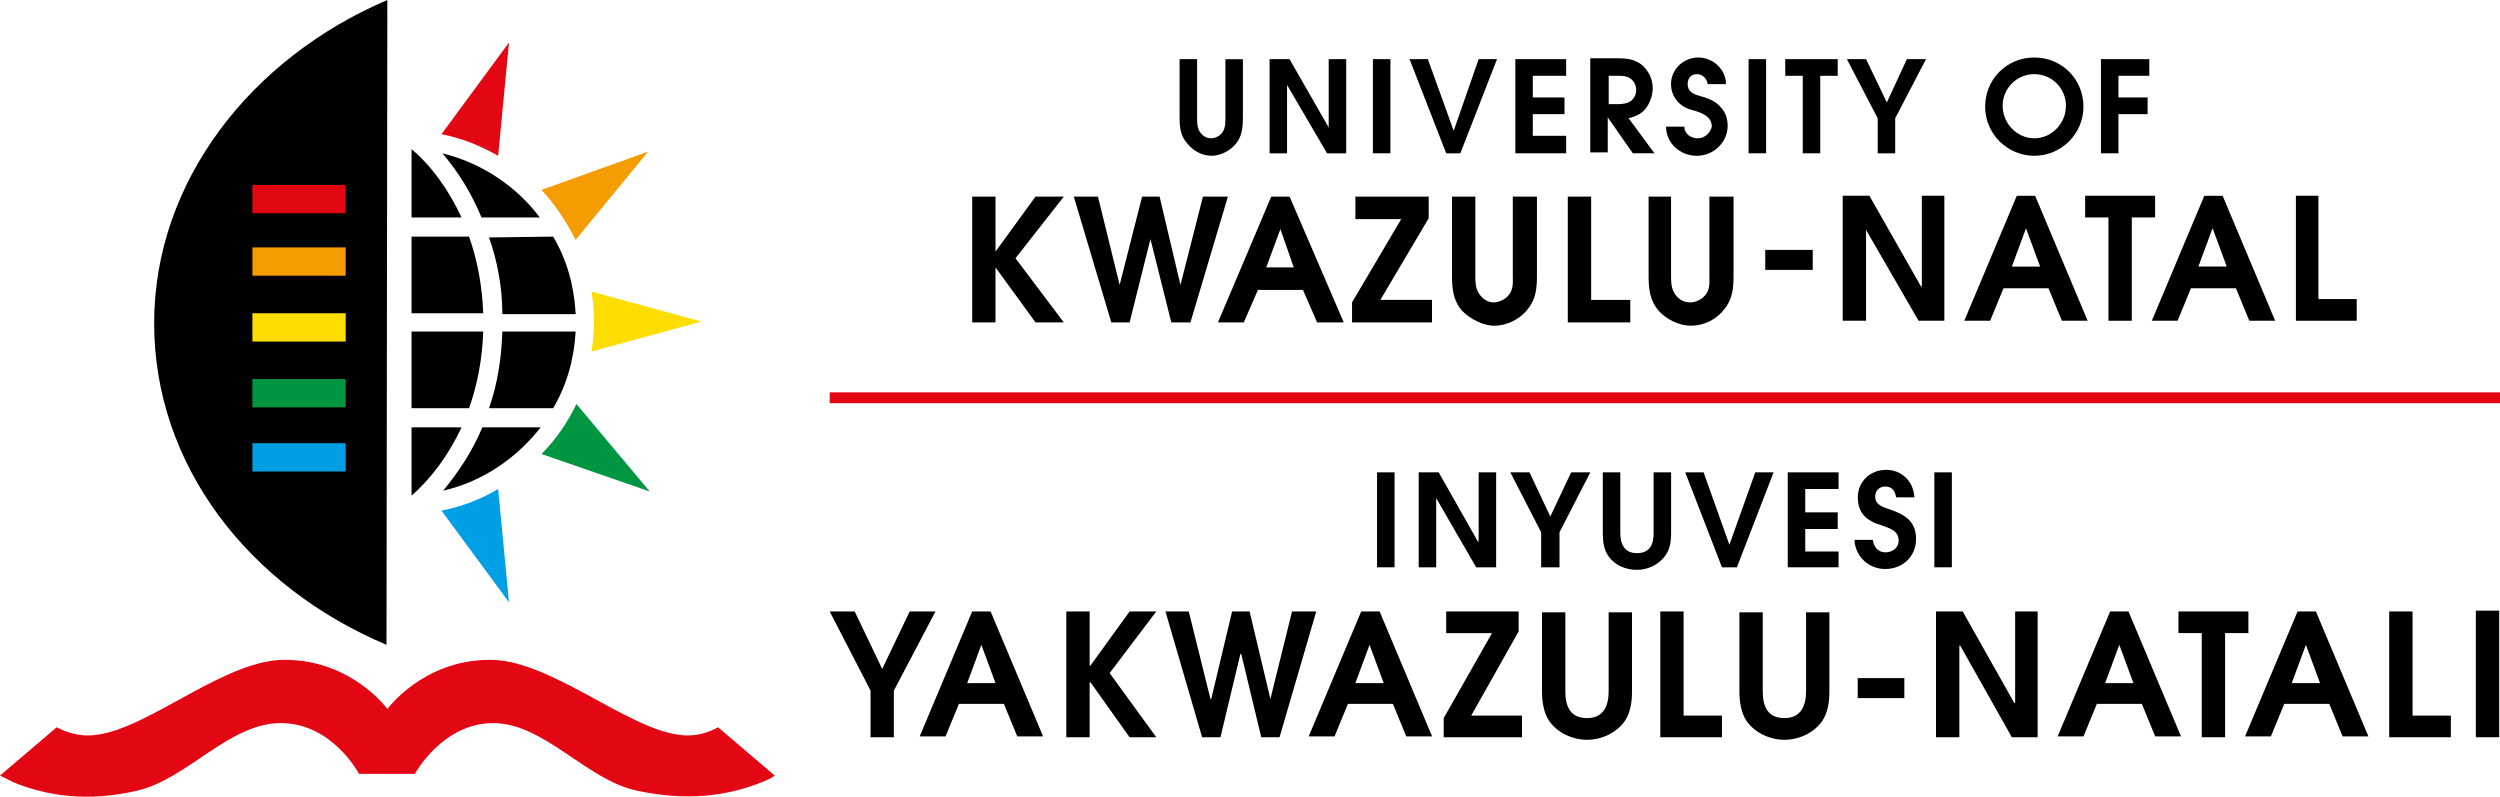<?xml version="1.0" encoding="UTF-8"?><svg id="Layer_2" xmlns="http://www.w3.org/2000/svg" viewBox="0 0 500 159.33"><g id="Logos"><g id="KwazuluNadal_black"><path d="M77.31,128.96c-27.66-11.66-46.48-35.99-46.48-64.31S50.15,11.66,77.47,0l-.17,128.96Z"/><path d="M71.81,154.78s-5.33-10.16-15.66-10.16-18.66,11.16-28.66,13.5c-10,2.33-17.83,1-23.99-1.33-1.67-.67-2.67-1.33-3.5-1.67l11.33-9.66c2,1,4.67,2,8,1.5,10.66-1.33,25.99-15.33,37.99-14.99,13.16.17,20.16,9.83,20.16,9.83,0,0,7-9.66,20.16-9.83,12-.33,27.49,13.66,38.15,14.99,3.33.5,6-.5,7.83-1.5l11.33,9.66c-.67.5-1.67,1-3.5,1.67-6.16,2.33-14,3.5-24.16,1.33-10-2.17-18.49-13.5-28.66-13.5s-15.66,10.16-15.66,10.16h-11.16Z" style="fill:#e30613;"/><path d="M99.63,31.16c-3.5-2-7.16-3.5-11.33-4.33l13.5-18.33-2.17,22.66Z" style="fill:#e30613;"/><path d="M129.62,30.32l-14.5,17.66c-1.83-3.67-4.17-7.16-6.83-10l21.33-7.66Z" style="fill:#f59c00;"/><path d="M118.29,58.31l21.99,6-21.99,6c.33-2,.5-3.83.5-6,0-2-.17-4-.5-6" style="fill:#fd0;"/><path d="M115.29,80.81l14.66,17.49-21.66-7.5c2.83-2.83,5.16-6.16,7-10" style="fill:#009641;"/><path d="M88.3,102.13c4.17-.83,8-2.33,11.33-4.33l2.17,22.66-13.5-18.33Z" style="fill:#009fe3;"/><path d="M115.13,62.65c-.33-5.66-1.83-10.83-4.5-15.33l-12.83.17c1.67,4.67,2.67,10,2.67,15.33h14.66v-.17Z"/><path d="M82.31,62.65h14.33c-.17-5.33-1.17-10.66-2.83-15.33h-11.5v15.33Z"/><path d="M82.31,43.49h10c-2.5-5.33-5.83-10.16-10-13.66v13.66Z"/><path d="M88.47,30.66c3.17,3.67,5.83,8,7.83,12.83h11.66c-4.5-6-11.33-10.83-19.49-12.83"/><path d="M100.47,66.31c-.17,5.33-1,10.66-2.67,15.33h12.83c2.67-4.5,4.17-9.66,4.5-15.33h-14.66Z"/><path d="M82.31,81.64h11.5c1.67-4.67,2.67-10,2.83-15.33h-14.33v15.33Z"/><path d="M82.31,99.13c4.17-3.67,7.5-8.33,10-13.66h-10v13.66Z"/><path d="M108.13,85.47h-11.66c-2,4.83-4.83,9-7.83,12.66,8-1.83,14.83-6.66,19.49-12.66"/><rect x="50.48" y="36.99" width="18.66" height="5.66" style="fill:#e30613;"/><rect x="50.48" y="49.48" width="18.66" height="5.66" style="fill:#f59c00;"/><rect x="50.48" y="62.65" width="18.66" height="5.66" style="fill:#fd0;"/><rect x="50.48" y="75.81" width="18.66" height="5.66" style="fill:#009641;"/><rect x="50.48" y="88.64" width="18.66" height="5.66" style="fill:#009fe3;"/><rect x="165.94" y="78.47" width="334.06" height="2.17" style="fill:#e30613;"/><rect x="275.41" y="94.47" width="3.5" height="18.99"/><polygon points="299.23 113.46 299.23 94.47 295.73 94.47 295.73 108.3 295.57 108.3 287.74 94.47 283.74 94.47 283.74 113.46 287.24 113.46 287.24 99.63 295.23 113.46 299.23 113.46"/><polygon points="311.9 113.46 311.9 106.46 318.06 94.47 314.23 94.47 310.06 103.3 305.9 94.47 302.07 94.47 308.23 106.46 308.23 113.46 311.9 113.46"/><path d="M334.22,106.63v-12.16h-3.5v12.16c0,2.17-.67,4-3.33,4-2.5,0-3.33-1.83-3.33-4v-12.16h-3.5v12.16c0,1.5.17,3.33,1.17,4.67,1.33,1.83,3.5,2.67,5.66,2.67s4.33-1,5.66-2.83c1-1.33,1.17-3,1.17-4.5"/><polygon points="351.05 94.47 345.88 108.96 340.72 94.47 337.05 94.47 344.39 113.46 347.38 113.46 354.72 94.47 351.05 94.47"/><polygon points="357.55 113.46 367.71 113.46 367.71 110.3 361.05 110.3 361.05 105.8 367.54 105.8 367.54 102.47 361.05 102.47 361.05 97.8 367.71 97.8 367.71 94.47 357.55 94.47 357.55 113.46"/><path d="M378.21,101.97c-1.33-.5-3.17-.83-3.17-2.67,0-1.17.83-2,2-2,1.33,0,2,.83,2.17,2.17h3.67c-.17-3.17-2.5-5.5-5.66-5.5s-5.66,2.33-5.66,5.5c0,2.17.83,3.83,2.83,4.83.5.33,1.17.5,1.67.67,1.67.67,3.67,1,3.67,3.17,0,1.5-1.33,2.33-2.67,2.33-1.5,0-2.33-1.17-2.5-2.5h-3.67c.17,3.33,2.83,5.83,6.16,5.83,3.5,0,6.16-2.5,6.16-6s-2.17-4.83-5-5.83"/><rect x="386.87" y="94.47" width="3.5" height="18.99"/><polygon points="181.94 122.29 176.44 133.79 170.94 122.29 165.94 122.29 174.11 138.12 174.11 147.45 178.77 147.45 178.77 138.12 187.1 122.29 181.94 122.29"/><path d="M194.44,122.29l-10.5,24.99h5.17l2.67-6.5h9l2.67,6.5h5.17l-10.5-24.99h-3.67ZM193.44,136.62l2.83-7.66,2.83,7.66h-5.66Z"/><polygon points="225.92 122.29 218.09 133.12 217.93 133.12 217.93 122.29 213.26 122.29 213.26 147.45 217.93 147.45 217.93 136.45 218.09 136.45 225.92 147.45 231.26 147.45 221.93 134.62 231.26 122.29 225.92 122.29"/><polygon points="258.41 122.29 254.08 139.79 249.92 122.29 246.42 122.29 242.25 139.79 242.09 139.79 237.75 122.29 233.09 122.29 240.42 147.45 244.09 147.45 248.08 130.79 248.25 130.79 252.25 147.45 255.91 147.45 263.25 122.29 258.41 122.29"/><path d="M272.24,122.29l-10.5,24.99h5.17l2.67-6.5h9l2.67,6.5h5.17l-10.5-24.99h-3.67ZM271.08,136.62l2.83-7.66,2.83,7.66h-5.66Z"/><polygon points="303.73 126.29 303.73 122.29 289.24 122.29 289.24 126.62 298.4 126.62 288.74 143.62 288.74 147.45 304.4 147.45 304.4 143.12 294.24 143.12 303.73 126.29"/><path d="M321.73,138.29c0,2.83-1,5.33-4.33,5.33s-4.33-2.33-4.33-5.33v-15.83h-4.67v15.83c0,2,.33,4.33,1.5,6,1.67,2.33,4.67,3.67,7.5,3.67s5.83-1.33,7.5-3.67c1.17-1.67,1.5-3.83,1.5-6v-15.83h-4.67v15.83Z"/><polygon points="336.72 122.29 332.06 122.29 332.06 147.45 344.39 147.45 344.39 143.12 336.72 143.12 336.72 122.29"/><path d="M361.21,138.29c0,2.83-1,5.33-4.33,5.33s-4.33-2.33-4.33-5.33v-15.83h-4.67v15.83c0,2,.33,4.33,1.5,6,1.67,2.33,4.67,3.67,7.5,3.67s5.83-1.33,7.5-3.67c1.17-1.67,1.5-3.83,1.5-6v-15.83h-4.67v15.83Z"/><rect x="371.54" y="135.62" width="9.33" height="4"/><polygon points="403.03 140.62 402.87 140.62 392.54 122.29 387.2 122.29 387.2 147.45 391.87 147.45 391.87 129.12 392.04 129.12 402.37 147.45 407.53 147.45 407.53 122.29 403.03 122.29 403.03 140.62"/><path d="M422.03,122.29l-10.5,24.99h5.17l2.67-6.5h9l2.67,6.5h5.16l-10.5-24.99h-3.67ZM421.03,136.62l2.83-7.66,2.83,7.66h-5.66Z"/><polygon points="449.68 122.29 435.69 122.29 435.69 126.62 440.35 126.62 440.35 147.45 445.02 147.45 445.02 126.62 449.68 126.62 449.68 122.29"/><path d="M459.51,122.29l-10.5,24.99h5.17l2.67-6.5h9l2.67,6.5h5.16l-10.5-24.99h-3.67ZM458.35,136.62l2.83-7.66,2.83,7.66h-5.66Z"/><polygon points="482.51 122.29 477.84 122.29 477.84 147.45 490.17 147.45 490.17 143.12 482.51 143.12 482.51 122.29"/><rect x="495.17" y="122.13" width="4.67" height="25.32"/><polygon points="207.1 39.32 199.1 50.32 199.1 39.32 194.44 39.32 194.44 64.48 199.1 64.48 199.1 53.48 207.1 64.48 212.76 64.48 203.1 51.65 212.76 39.32 207.1 39.32"/><polygon points="225.92 64.48 230.09 47.82 234.26 64.48 238.09 64.48 245.58 39.32 240.59 39.32 236.09 56.98 231.92 39.32 228.42 39.32 223.93 56.98 219.59 39.32 214.76 39.32 222.26 64.48 225.92 64.48"/><path d="M256.08,39.32h-1.83l-10.66,25.16h5.17l2.83-6.5h9l2.83,6.5h5.33l-10.83-25.16h-1.83M256.08,53.48h-2.83l2.83-7.66,2.67,7.66h-2.67Z"/><polygon points="286.4 59.98 276.07 59.98 285.74 43.65 285.74 39.32 271.08 39.32 271.08 43.82 280.24 43.82 270.41 60.48 270.41 64.48 286.4 64.48 286.4 59.98"/><path d="M295.57,58.31c-.5-1-.5-2.17-.5-3.33v-15.66h-4.67v15.66c0,2.67.17,5,2,7.16,1.67,1.67,4.17,3,6.5,3,2.5,0,5.16-1.33,6.66-3.33,1.67-2,1.83-4.33,1.83-6.83v-15.66h-4.83v15.66c0,1.33.17,2.67-.67,3.83-.67,1-2,1.67-3.17,1.67s-2.33-.67-3.17-2.17"/><polygon points="326.06 59.98 318.23 59.98 318.23 39.32 313.56 39.32 313.56 64.48 326.06 64.48 326.06 59.98"/><path d="M329.72,39.32v15.66c0,2.67.17,5,2,7.16,1.5,1.67,4,3,6.5,3,2.67,0,5.17-1.33,6.66-3.33,1.67-2,1.83-4.33,1.83-6.83v-15.66h-4.83v15.66c0,1.33.17,2.67-.67,3.83-.67,1-2,1.67-3.17,1.67-1.5,0-2.67-.83-3.33-2.17-.5-1-.5-2.17-.5-3.33v-15.66h-4.5"/><rect x="353.05" y="49.98" width="9.5" height="4"/><polygon points="388.87 39.15 384.37 39.15 384.37 57.31 384.21 57.31 373.88 39.15 368.54 39.15 368.54 64.15 373.21 64.15 373.21 45.98 383.71 64.15 388.87 64.15 388.87 39.15"/><path d="M417.53,64.15l-10.5-24.99h-3.67l-10.5,24.99h5.17l2.67-6.5h9l2.67,6.5h5.17ZM402.37,53.32l2.83-7.66,2.83,7.66h-5.66Z"/><polygon points="421.69 64.15 426.36 64.15 426.36 43.49 431.02 43.49 431.02 39.15 417.03 39.15 417.03 43.49 421.69 43.49 421.69 64.15"/><path d="M435.52,64.15l2.67-6.5h9l2.67,6.5h5.17l-10.5-24.99h-3.67l-10.5,24.99h5.17ZM442.52,45.65h0l2.83,7.66h-5.67l2.83-7.66Z"/><polygon points="471.34 59.81 463.68 59.81 463.68 39.15 459.18 39.15 459.18 64.15 471.34 64.15 471.34 59.81"/><path d="M242.25,31.16c1.83,0,3.83-1,5-2.5,1.17-1.5,1.33-3.17,1.33-5.16v-11.66h-3.5v11.66c0,1,0,2-.5,2.83s-1.5,1.33-2.33,1.33c-1.17,0-2-.67-2.5-1.67-.33-.83-.33-1.67-.33-2.5v-11.66h-3.5v11.66c0,2,.17,3.67,1.5,5.16,1.17,1.5,3,2.5,4.83,2.5"/><polygon points="257.41 16.99 265.41 30.66 269.24 30.66 269.24 11.83 265.74 11.83 265.74 25.49 257.91 11.83 253.92 11.83 253.92 30.66 257.41 30.66 257.41 16.99"/><rect x="274.58" y="11.83" width="3.5" height="18.83"/><polygon points="292.07 30.66 299.4 11.83 295.73 11.83 290.74 26.16 285.57 11.83 281.91 11.83 289.24 30.66 292.07 30.66"/><polygon points="313.23 27.16 306.56 27.16 306.56 22.83 312.9 22.83 312.9 19.49 306.56 19.49 306.56 15.16 313.23 15.16 313.23 11.83 303.07 11.83 303.07 30.66 313.23 30.66 313.23 27.16"/><path d="M321.56,23.49l5,7.16h4.33l-5.17-7c1.33-.33,2.5-.83,3.33-1.83.83-1,1.5-2.67,1.5-4.17,0-1.83-.83-3.5-2.17-4.67-1.5-1.17-3.17-1.33-4.83-1.33h-5.5v18.83h3.5v-7ZM321.56,15.16h2c1,0,1.83,0,2.67.67.67.5,1,1.33,1,2.17s-.33,1.5-.83,2c-.67.67-1.83.83-2.83.83h-1.83v-5.66h-.17Z"/><path d="M339.55,27.66c-1.33,0-2.67-.83-2.67-2.33h-3.67c0,3.33,2.83,5.83,6.16,5.83s6.16-2.67,6.16-6c0-1.83-.67-3.17-2-4.33-1-.83-2.33-1.33-3.67-1.67-1.17-.33-2.33-.83-2.33-2.33,0-1.17.67-2,1.83-2s2,.83,2.17,2h3.67c0-3-2.67-5.33-5.5-5.33-3,0-5.5,2.33-5.5,5.33,0,1.33.5,2.67,1.5,3.67s2,1.33,3.33,1.67c1.5.5,3.33,1.17,3.33,3.17-.33,1.33-1.5,2.33-2.83,2.33"/><rect x="349.72" y="11.83" width="3.5" height="18.83"/><polygon points="360.55 30.66 364.05 30.66 364.05 15.16 367.54 15.16 367.54 11.83 357.05 11.83 357.05 15.16 360.55 15.16 360.55 30.66"/><polygon points="375.54 30.66 379.04 30.66 379.04 23.66 385.2 11.83 381.37 11.83 377.37 20.49 373.21 11.83 369.38 11.83 375.54 23.66 375.54 30.66"/><path d="M406.86,31.16c5.33,0,9.83-4.33,9.83-9.83s-4.33-9.83-9.83-9.83-9.83,4.33-9.83,9.83,4.5,9.83,9.83,9.83M406.86,14.83c3.5,0,6.33,2.83,6.33,6.33s-2.83,6.5-6.33,6.5-6.33-3-6.33-6.5,2.83-6.33,6.33-6.33"/><polygon points="423.69 22.83 429.52 22.83 429.52 19.49 423.69 19.49 423.69 15.16 429.86 15.16 429.86 11.83 420.19 11.83 420.19 30.66 423.69 30.66 423.69 22.83"/></g></g></svg>